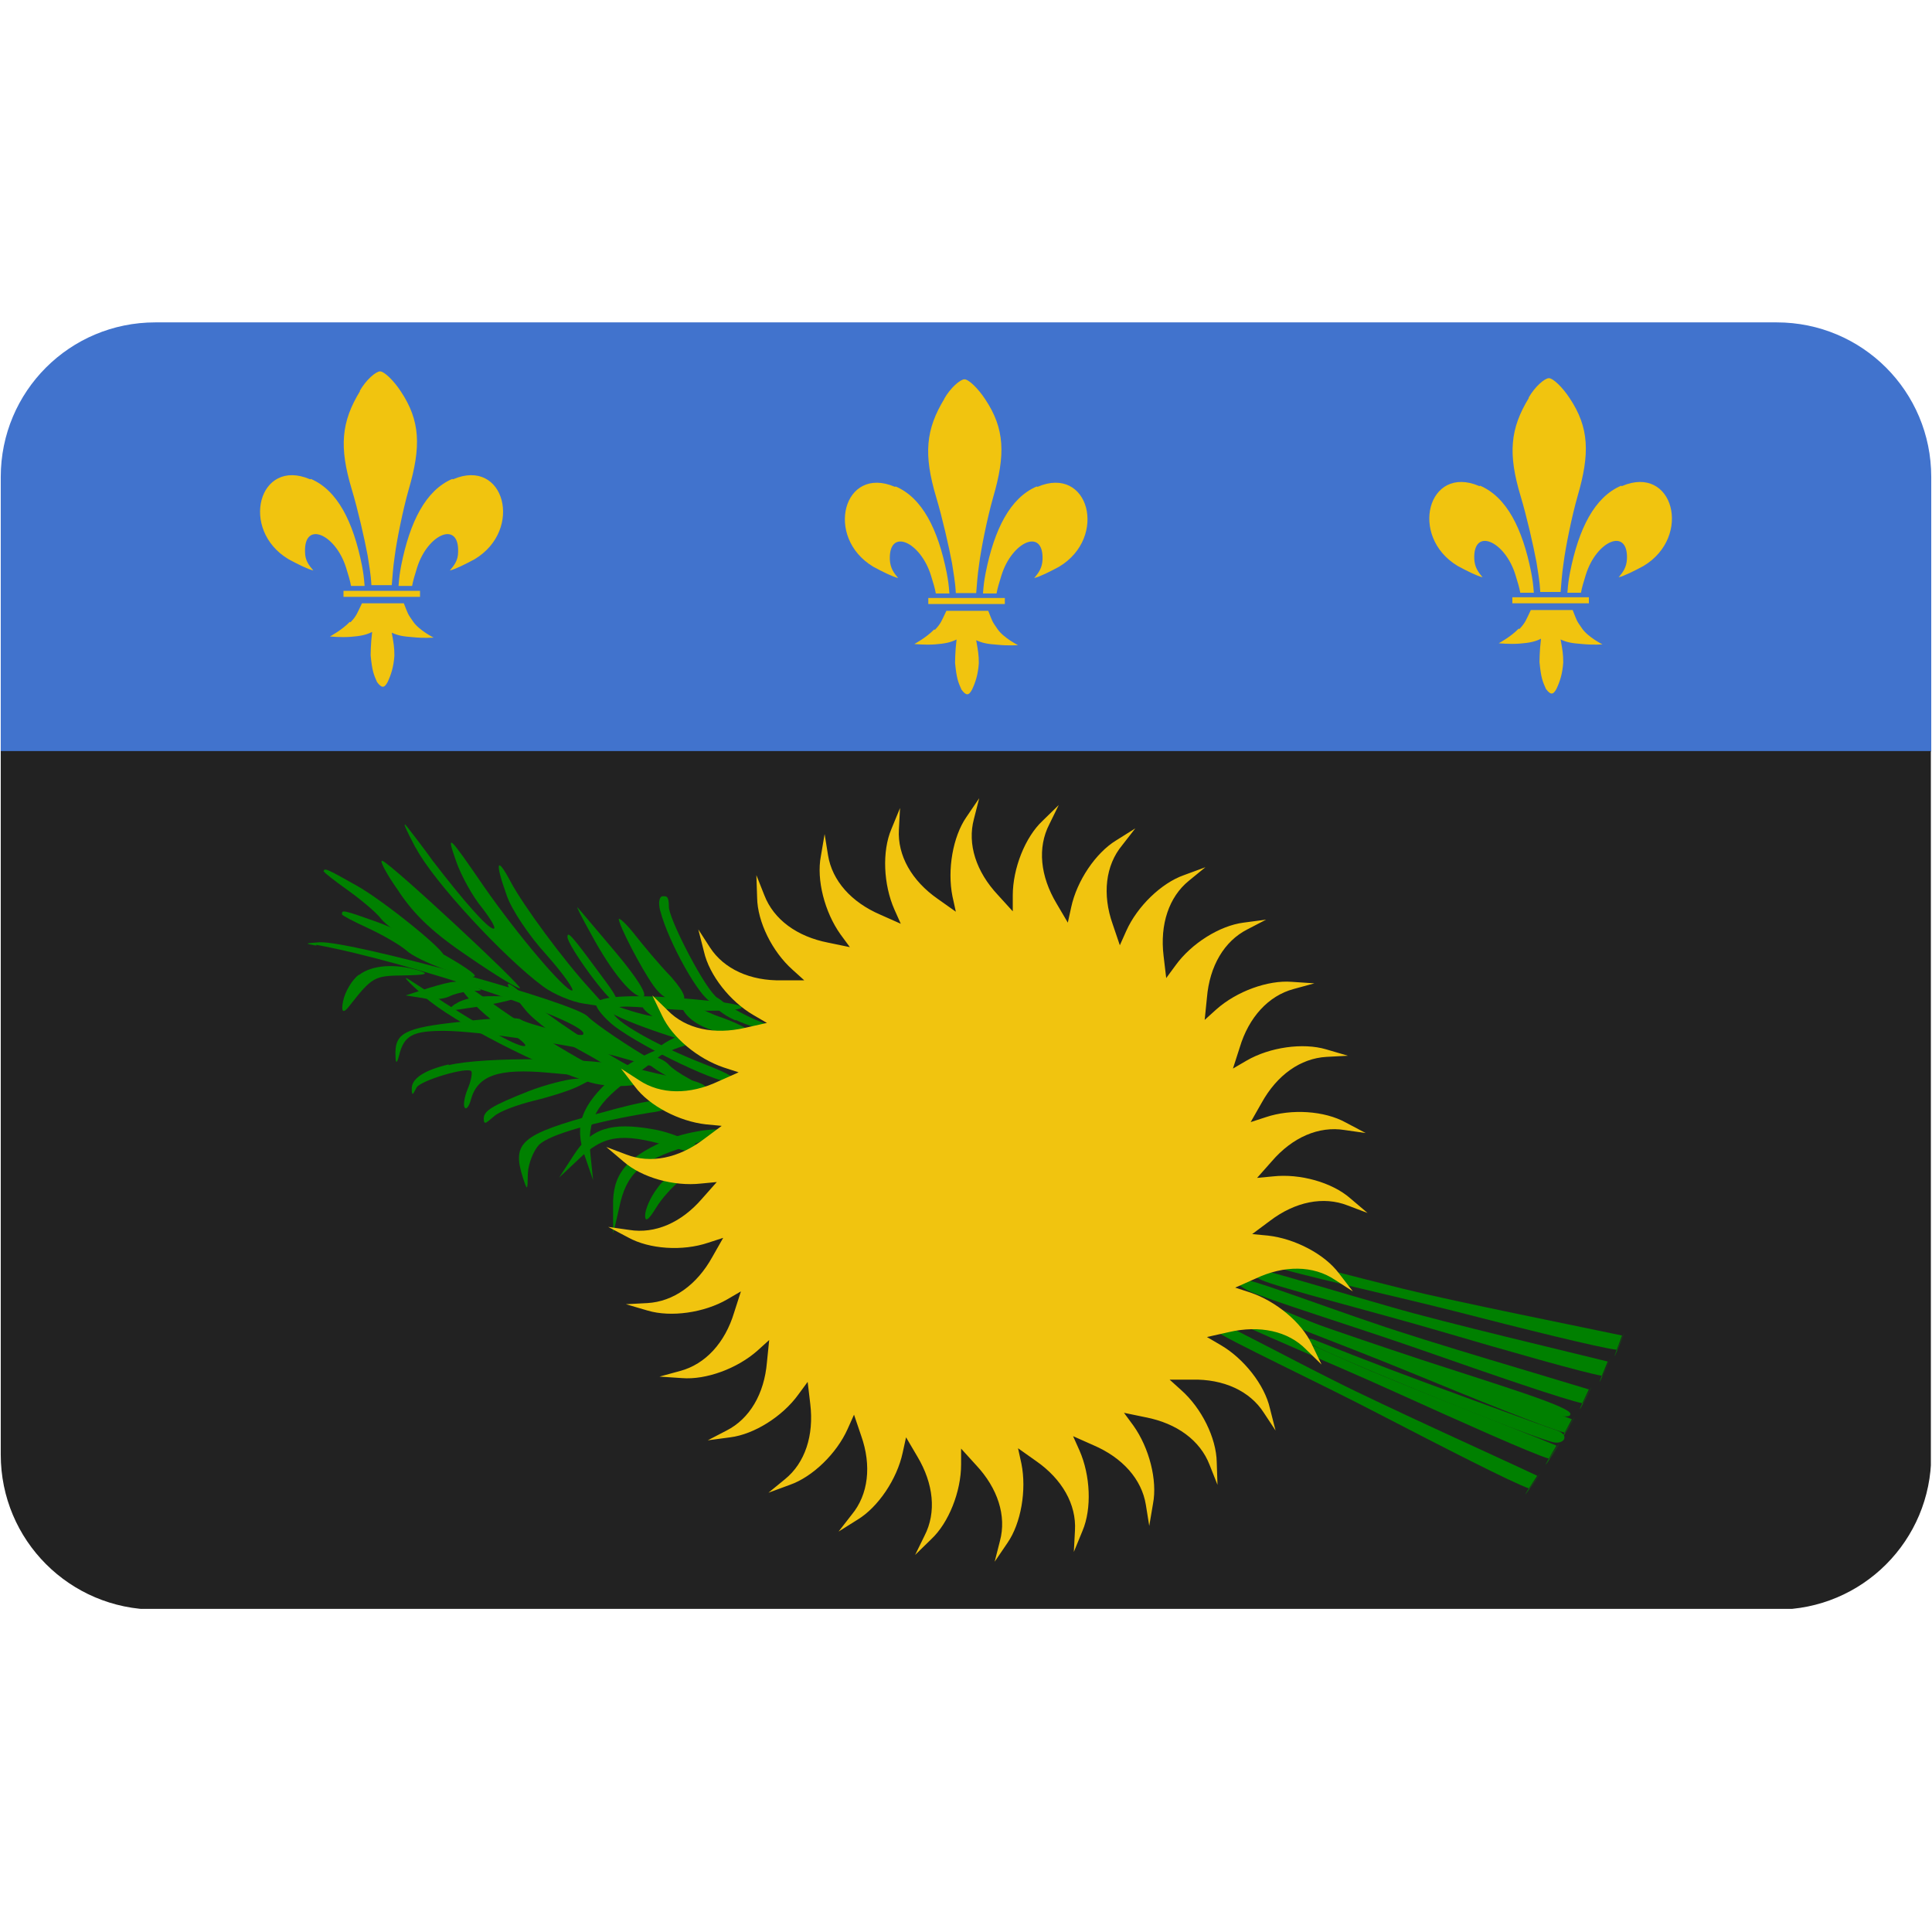 <!--?xml version="1.0" encoding="UTF-8"?-->
<svg viewBox="0 0 512.4 512.4" version="1.1" xmlns:xlink="http://www.w3.org/1999/xlink" xmlns="http://www.w3.org/2000/svg">
  <defs>
    <style>
      .cls-1 {
        fill: none;
      }

      .cls-2 {
        fill: #4173cd;
      }

      .cls-3 {
        clip-path: url(#clippath-1);
      }

      .cls-4 {
        clip-path: url(#clippath-3);
      }

      .cls-5 {
        clip-path: url(#clippath-4);
      }

      .cls-6 {
        clip-path: url(#clippath-2);
      }

      .cls-7 {
        clip-path: url(#clippath-5);
      }

      .cls-8 {
        fill: green;
      }

      .cls-9 {
        fill: #f1c40f;
      }

      .cls-10 {
        clip-path: url(#clippath);
      }

      .cls-11 {
        fill: #222;
      }
    </style>
    <clipPath id="clippath">
      <path d="M41.2,85.5h430c22.7,0,41,18.3,41,41v259.4c0,22.7-18.3,41-41,41H41.2c-22.7-.1-41-18.4-41-41.1V126.5c0-22.7,18.3-41,41-41h0Z" class="cls-1"></path>
    </clipPath>
    <clipPath id="clippath-1">
      <path d="M41.2,85.5h430c22.7,0,41,18.3,41,41v259.4c0,22.7-18.3,41-41,41H41.2c-22.7-.1-41-18.4-41-41.1V126.5c0-22.7,18.3-41,41-41h0Z" class="cls-1"></path>
    </clipPath>
    <clipPath id="clippath-2">
      <path d="M41.2,85.5h430c22.7,0,41,18.3,41,41v259.4c0,22.7-18.3,41-41,41H41.2c-22.7-.1-41-18.4-41-41.1V126.5c0-22.7,18.3-41,41-41h0Z" class="cls-1"></path>
    </clipPath>
    <clipPath id="clippath-3">
      <path d="M41.2,85.5h430c22.7,0,41,18.3,41,41v259.4c0,22.7-18.3,41-41,41H41.2c-22.7-.1-41-18.4-41-41.1V126.5c0-22.7,18.3-41,41-41h0Z" class="cls-1"></path>
    </clipPath>
    <clipPath id="clippath-4">
      <path d="M41.2,85.5h430c22.7,0,41,18.3,41,41v259.4c0,22.7-18.3,41-41,41H41.2c-22.6-.1-41-18.4-41-41.1V126.5c0-22.7,18.3-41,41-41h0Z" class="cls-1"></path>
    </clipPath>
    <clipPath id="clippath-5">
      <path d="M41.2,85.5h430.1c22.7,0,41,18.3,41,40.9v259.3c0,22.7-18.3,40.9-41,40.9H41.2c-22.7,0-41-18.2-41-40.9V126.5c0-22.7,18.3-40.9,41-40.9Z" class="cls-1"></path>
    </clipPath>
  </defs>
  <!-- Generator: Adobe Illustrator 28.7.1, SVG Export Plug-In . SVG Version: 1.2.0 Build 142)  -->
  <g>
    <g id="Layer_1">
      <g id="svg2">
        <g id="layer1">
          <g class="cls-10">
            <path d="M512.2,85.5v113.8H.2v-113.8h512Z" class="cls-2" id="rect3004"></path>
          </g>
          <g class="cls-3">
            <path d="M512.2,199.2H.2v227.5h511.9v-227.5h.1Z" class="cls-11" id="rect3006"></path>
          </g>
          <g>
            <g class="cls-6">
              <g id="g1326">
                <path d="M250.5,105.7c-5,8.2-5.6,14.8-2.2,26.2,1.6,5.3,3.4,13.2,4.2,17.5,1,6.1.9,6.6,1,7.9h5.4c.2-2.1.3-4.5.8-7.8.5-3.9,2.1-12,3.7-17.6,3.3-11.3,3.1-18.2-2.1-26-1.9-2.9-4.4-5.3-5.5-5.3s-3.7,2.2-5.4,5.2h0Z" class="cls-9" id="path1328"></path>
                <path d="M275,129c-7.1,3-11.3,11.4-13.6,23-.4,2.2-.5,2.9-.7,5.4h3.6c.3-1.6.6-2.5,1.3-4.8,2.8-9,11.2-12.7,10.9-4.2-.1,2.3-1.1,3.6-2.2,4.9,1.4-.3,4.2-1.7,6.6-3,13-7.8,7.9-27-5.7-21.2h-.2Z" class="cls-9" id="path1330"></path>
                <path d="M246.2,160.2h20.3v-1.6h-20.3v1.5h0Z" class="cls-9" id="path1332"></path>
                <path d="M247.8,166.9c-2.1,2.2-5.3,3.9-5.3,3.9,0,0,2.8.3,5.5.1,2.6-.2,4.1-.5,5.7-1.3-.4,3.2-.4,6.2-.4,6.2.4,4.1.8,5.1,1.7,7.1,1.2,1.6,1.9,1.7,2.8,0,.9-1.9,1.6-4,1.8-7,0-2.3-.2-3.3-.7-6.1,1.8.8,3,1,5.7,1.2,2.8.3,5.4.1,5.4.1,0,0-3.8-1.9-5.4-4.2s-1.3-1.9-2.5-4.9h-11.1c-1.3,2.7-1.4,3.3-3,5h-.2Z" class="cls-9" id="path1334"></path>
                <path d="M237.5,129c7.1,3,11.3,11.4,13.6,23,.4,2.2.5,2.9.7,5.4h-3.6c-.3-1.6-.6-2.5-1.3-4.8-2.8-9-11.2-12.7-10.9-4.2.1,2.3,1.1,3.6,2.2,4.9-1.4-.3-4.2-1.7-6.6-3-13-7.8-7.9-27,5.7-21.2h.2Z" class="cls-9" id="path1336"></path>
              </g>
            </g>
            <g class="cls-4">
              <g id="g1326-0">
                <path d="M95.5,103.7c-5,8.2-5.6,14.8-2.2,26.1,1.6,5.3,3.4,13.2,4.2,17.5,1,6.1.9,6.6,1,7.9h5.4c.2-2.1.3-4.5.8-7.8.5-3.9,2.1-12,3.7-17.6,3.3-11.3,3.1-18.2-2.1-26-1.9-2.9-4.4-5.3-5.5-5.3s-3.7,2.2-5.4,5.2h0Z" class="cls-9" id="path1328-4"></path>
                <path d="M120,127c-7.1,3-11.3,11.4-13.6,23-.4,2.2-.5,2.9-.7,5.4h3.6c.3-1.6.6-2.5,1.3-4.8,2.8-9,11.2-12.6,10.9-4.2,0,2.3-1.1,3.6-2.2,4.9,1.4-.3,4.2-1.7,6.6-3,13-7.8,7.9-27-5.7-21.2h-.2Z" class="cls-9" id="path1330-2"></path>
                <path d="M91.1,158.3h20.3v-1.6h-20.3v1.5h0Z" class="cls-9" id="path1332-1"></path>
                <path d="M92.8,164.9c-2.1,2.2-5.3,3.9-5.3,3.9,0,0,2.8.3,5.5.1,2.6-.2,4.1-.5,5.7-1.3-.4,3.2-.4,6.2-.4,6.2.4,4.1.8,5.1,1.7,7.1,1.2,1.6,1.9,1.7,2.8,0,.9-1.9,1.6-4,1.8-7,0-2.3-.2-3.3-.7-6.1,1.8.8,3,1,5.7,1.2,2.8.3,5.4.1,5.4.1,0,0-3.8-1.9-5.4-4.2s-1.3-1.9-2.5-4.9h-11.1c-1.3,2.7-1.4,3.3-3,5h-.2Z" class="cls-9" id="path1334-2"></path>
                <path d="M82.4,127c7.1,3,11.3,11.4,13.6,23,.4,2.2.5,2.9.7,5.4h-3.6c-.3-1.6-.6-2.5-1.3-4.8-2.8-9-11.2-12.6-10.9-4.2,0,2.3,1.1,3.6,2.2,4.9-1.4-.3-4.2-1.7-6.6-3-13-7.8-7.9-27,5.7-21.2h.2Z" class="cls-9" id="path1336-2"></path>
              </g>
            </g>
            <g class="cls-5">
              <g id="g1326-0-6">
                <path d="M405.5,105.5c-5,8.2-5.6,14.8-2.2,26.1,1.6,5.3,3.4,13.2,4.2,17.5,1,6.1.9,6.6,1,7.9h5.4c.2-2.1.3-4.5.8-7.8.5-3.9,2.1-12,3.7-17.6,3.3-11.3,3.1-18.2-2.1-26-1.9-2.9-4.4-5.3-5.5-5.3s-3.7,2.2-5.4,5.2h.1Z" class="cls-9" id="path1328-4-2"></path>
                <path d="M430,128.8c-7.1,3-11.3,11.4-13.6,23-.4,2.2-.5,2.9-.7,5.4h3.6c.3-1.6.6-2.5,1.3-4.8,2.8-9,11.2-12.6,10.9-4.2-.1,2.3-1.1,3.6-2.2,4.9,1.4-.3,4.2-1.7,6.6-3,13-7.8,7.9-27-5.7-21.2h-.2Z" class="cls-9" id="path1330-2-5"></path>
                <path d="M401.1,160h20.3v-1.6h-20.3v1.5h0Z" class="cls-9" id="path1332-1-4"></path>
                <path d="M402.8,166.7c-2.1,2.2-5.3,3.9-5.3,3.9,0,0,2.8.3,5.5.1,2.6-.2,4.1-.5,5.7-1.3-.4,3.2-.4,6.2-.4,6.2.4,4.1.8,5.1,1.7,7.1,1.2,1.6,1.9,1.7,2.8,0,.9-1.9,1.6-4,1.8-7,0-2.3-.2-3.3-.7-6.1,1.8.8,3,1,5.7,1.2,2.8.3,5.4.1,5.4.1,0,0-3.8-1.9-5.4-4.2s-1.3-1.9-2.5-4.9h-11.1c-1.3,2.7-1.4,3.3-3,5h-.2Z" class="cls-9" id="path1334-2-3"></path>
                <path d="M392.5,128.8c7.1,3,11.3,11.4,13.6,23,.4,2.2.5,2.9.7,5.4h-3.6c-.3-1.6-.6-2.5-1.3-4.8-2.8-9-11.2-12.6-10.9-4.2.1,2.3,1.1,3.6,2.2,4.9-1.4-.3-4.2-1.7-6.6-3-13-7.8-7.9-27,5.7-21.2h.2Z" class="cls-9" id="path1336-2-1"></path>
              </g>
            </g>
          </g>
          <g class="cls-7">
            <g id="g3061">
              <g>
                <path d="M326.1,343.1c0,.7,2.5,2.4,5.6,3.7,5.2,2.2,11.4,4.5,57.4,20.9,19.7,7.1,27.4,9.2,27.4,7.3s-17.8-7.3-39.6-14.4c-22-7.3-42.3-14.4-45.2-16-3.1-1.5-5.6-2.1-5.6-1.5h0Z" class="cls-8" id="path2271"></path>
                <path d="M347,356c.9,1.5,55.3,23.8,64.5,26.4,3.4,1,4.9-1.8,1.5-3-1-.3-11.3-4-22.7-8.2-17.5-6.4-26.3-9.7-42.1-16-1.3-.4-1.8-.1-1.2.7h0Z" class="cls-8" id="path2275"></path>
                <path d="M180.8,267.1c1.7,4.1,7.6,6.9,15.6,7.6,5.4.4,2.9-1.9-4.6-4.7-3.5-1.1-7.7-3.3-9.4-4.5-2.1-1.6-2.6-1.1-1.5,1.6h-.1Z" class="cls-8" id="path2245"></path>
                <path d="M105.8,236.5c4.3,6.4,9.2,11,18.7,17.4,7,4.8,13.1,8.5,13.4,8.2.6-.7-34.1-33-36.5-33.8-.9-.3,1,3.4,4.5,8.3h0Z" class="cls-8" id="path2217"></path>
                <path d="M195.1,270.5c3.2,1.5,7.3,2.7,9.4,2.8,2.5,0,1.8-.5-2.8-2.3-3.6-1.4-7.9-3.8-9.8-5.2-2.3-1.9-3.3-2-3.1-.3.2,1.4,2.8,3.6,6.2,5.1h.1Z" class="cls-8" id="path1415"></path>
                <path d="M175.1,241.5c2.1,8.3,10.7,23.6,13.6,24.2,2.7.4,2.7.3.4-2.2-3.7-4.3-11.7-20-11.7-23s-.7-2.8-1.6-2.8-1.3,1.5-.7,3.9h0Z" class="cls-8" id="path2221"></path>
                <path d="M85.9,231.1c0,.3,2.7,2.4,6.2,4.9s7.6,5.9,8.9,7.6c2.3,3.1,15.4,10.9,16.6,9.9,1.2-.8-15.7-14.5-22.8-18.5-8.5-4.8-8.8-4.9-9-3.8h.1Z" class="cls-8" id="path2495"></path>
                <path d="M90.7,242.5c0,.3,3.1,1.9,7,3.7s8.5,4.5,10.1,5.9c2.8,2.7,17.1,8,18.1,6.8,1-1-18-11.6-25.7-14.3-9.2-3.3-9.5-3.3-9.5-2.2h0Z" class="cls-8" id="path2223"></path>
                <path d="M156.8,247.8c5.6,10.4,11.4,17.2,13.8,16.5,1.2-.4-1.5-4.8-7.3-11.7-5.2-6.1-9.6-11.4-10.1-11.9s1.2,2.8,3.6,7.1h0Z" class="cls-8" id="path2225"></path>
                <path d="M164.1,243.7c0,1.6,5.8,12.9,9.2,17.7,1.9,2.7,4.2,4.2,6.7,4.2s1.8-2.1-1.9-6.4c-3.3-3.4-7.6-8.6-9.8-11.4-2.2-2.8-4.2-4.6-4.2-4h0Z" class="cls-8" id="path2227"></path>
                <path d="M150.5,248.5c0,2.2,10.8,17.1,12.5,17.1s-1.1-3.6-4.3-7.9c-7.2-9.8-8.2-10.8-8.2-9.2h0Z" class="cls-8" id="path2229"></path>
                <path d="M140.2,289.4c-9.8,3.9-11.9,5.2-11.9,7.3s1,.7,2.7-.6c1.3-1.3,6.2-3.1,10.7-4.2s9.8-2.8,11.9-3.9l3.7-1.9h-4.5c-2.4.1-8.2,1.6-12.6,3.3h0Z" class="cls-8" id="path2249"></path>
                <path d="M112.4,264.2c7.3,6.7,31.8,19.2,44.2,22.9,3.4,1,8.8,1.2,11.9.6l5.7-1.1-5.7-3c-9.1-4.7-24.1-14.7-29.5-19.6-5.9-5.3-5.7-3.5.3,3.8,2.3,2.9,9.2,8,15.3,11.2,6.1,3.3,10.4,6.3,9.7,6.6-1.8.7-18.5-8.9-31.3-17.8-13.8-9.8-14.4-10.1-9.3-3.7,2.5,3,7.2,7.2,10.6,9.1,3.3,2.1,5.6,4,4.9,4.2-1.4.5-10.1-4.2-21.4-11.5-3.2-2.2-7.5-4.9-9.3-6.1-2.1-1.3-.2.7,4,4.4h0Z" class="cls-8" id="path2474"></path>
                <path d="M113.5,262.1l-5.9,1.9,4.5.7c2.4.6,5.5.3,7-.4,1.3-.7,4-1.3,5.9-1.5,3.3,0,3.3-.1.4-1.3-3.7-1.6-4.6-1.6-11.9.6h0Z" class="cls-8" id="path2237"></path>
                <path d="M120.8,266.2c-2.5,1.9-2.4,2.1,3.1,1.2,3.3-.4,8-1.3,10.4-1.9,3.9-1,3.6-1.2-3.1-1.3-4.5-.1-8.6.7-10.4,2.1h0Z" class="cls-8" id="path2241"></path>
                <path d="M84,250.6c24.5,4.5,73.6,20.9,70.6,23.8-.7.7-14.5-2.7-16.5-4-.7-.7-8-.4-16,.6-15,1.6-17.5,3-17.2,9.1,0,2,.4,2,.9,0,1.3-5.5,3.6-6.7,12-6.7s34.4,3.7,45.5,6.7c14.8,4.2,15.3,4.2,10.4,1.5-6.4-3.6-16-10.1-17.8-12-3.3-3.7-62.5-20-71.1-19.7-4,.3-4.2.3-.9.9v-.2Z" class="cls-8" id="path2231"></path>
                <path d="M95.2,258.5c-1.8,1.3-3.7,4.5-4.2,7-.6,2.9,0,3.4,1.5,1.5,6.2-7.9,6.7-8.2,14.4-8.3,6.2-.1,7.1-.4,4.2-1.3-6.2-1.9-12.5-1.5-15.9,1.2h0Z" class="cls-8" id="path2235"></path>
                <path d="M170.8,267.6c1.2,2.1,12.8,7.9,13.6,7,.4-.4-.9-1.6-2.7-2.7-1.9-1-4.5-2.7-5.5-3.9-2.4-2.2-6.8-2.7-5.5-.4h0Z" class="cls-8" id="path2243"></path>
                <path d="M171.7,281.7c1.2,2.1,12.8,7.9,13.6,7s-.9-1.6-2.7-2.7c-1.9-1-4.5-2.7-5.5-3.9-2.4-2.2-6.8-2.7-5.5-.4h0Z" class="cls-8" id="path1533"></path>
                <path d="M155.1,264.1c.2-.2,3.6.9,7.5,2.4,4,1.5,9.1,3,11.3,3.1,3.9.2,17.6,6.7,17.5,8.3,0,1.5-20.8-4.9-28.1-8.6-8.7-4.4-8.9-4.6-8.2-5.3h0Z" class="cls-8" id="path3304"></path>
                <path d="M179.7,274.9c-2.8,1.1-5.6,3-6.4,4.4-1,1.6-.2,1.7,3.4-.1,2.8-1.4,6.8-2.6,9.1-2.7,2.8-.1,3.3-.8,1.5-1.9-1.5-.9-4.7-.8-7.6.3h0Z" class="cls-8" id="path3302"></path>
                <path d="M162.6,285.6c-8.5,7.6-10.3,12.9-7.6,20.7l2.3,6.7-.7-6.8c-1-9.4,1.5-13.6,11.7-21,4.8-3.4,8.6-6.6,8.5-6.8-.5-1.6-10.1,3.1-14.4,7.2h.2Z" class="cls-8" id="path3300"></path>
                <path d="M110.3,224.9c4.6,8.8,23.3,29,33.7,36.7,2.8,2.1,7.9,4.2,11,4.6l5.8.9-4.3-4.8c-7-7.6-17.7-22.1-21.1-28.5-3.7-7-4.2-5.2-1,3.7,1.2,3.6,5.9,10.7,10.5,15.7,4.6,5.2,7.6,9.5,6.8,9.5-1.9,0-14.4-14.7-23.3-27.5-9.6-14-10.1-14.4-7.4-6.7,1.3,3.7,4.3,9.2,6.8,12.2,2.4,3.1,3.9,5.6,3.1,5.6-1.5,0-8-7.4-16.2-18.1-2.2-3.1-5.3-7.1-6.7-8.9-1.5-1.9-.4.6,2.2,5.5h0Z" class="cls-8" id="path2215"></path>
                <path d="M158.1,266.4c0,1,2.2,3.7,4.9,5.8,7.9,5.9,28.8,15.9,31.5,14.8,1.6-.6-.9-2.2-8-4.9-12.5-4.9-23.9-11.4-23.9-13.7s4.9-1.3,17.1-.6c18.2,1,23.7-1,7.1-2.5-17.5-1.8-28.6-1.3-28.6,1h-.1Z" class="cls-8" id="path2239"></path>
                <path d="M119,282.3c-6.4,1.5-9.8,3.7-9.8,6.4s.6.9,1.3-.3c1.2-1.9,13.4-5.5,14.5-4.3.3.3,0,2.5-1,4.8-.9,2.2-1.2,4.5-.7,4.9.4.6,1.2-.6,1.6-2.2,1.8-6.4,7.3-8.3,20.5-7.1,6.7.6,14.1,1.3,16.5,1.5,2.5.1,5.9,1,7.7,2.1,3.9,2.1,18.8,2.2,17.5.1-.4-.7-3.3-1.8-6.4-2.2-3-.4-9.2-1.9-13.8-3.1-9.2-2.4-38.6-2.7-47.9-.4h0v-.2Z" class="cls-8" id="path2247"></path>
                <path d="M173.2,299.5c-11.2-2-16.5-.2-21,6.8l-3.9,6,5-4.7c6.7-6.6,11.6-7.2,23.8-3.7,5.7,1.7,10.5,2.8,10.6,2.5.9-1.4-8.6-6-14.5-6.9h0Z" class="cls-8" id="path3298"></path>
                <path d="M158.7,295.3c-20.6,5.6-23,7.7-20,17.1,1.2,3.6,1.2,3.4,1.3-1.2.1-2.5,1.5-6.1,3-7.6,2.7-2.7,14.7-6.1,29.4-8.5,3.6-.4,5.9-1.5,5.5-2.2-1.2-1.9-5.9-1.3-19.1,2.4h0Z" class="cls-8" id="path2253"></path>
                <path d="M176.2,302.6c-10.4,4.6-13.8,9.1-13.6,17.4v7.1c.1,0,1.6-6.7,1.6-6.7,1.9-9.2,5.6-12.5,17.7-16.3,5.6-1.8,10.2-3.6,10.2-3.9,0-1.6-10.5-.1-15.9,2.4h0Z" class="cls-8" id="path2257"></path>
                <path d="M174.2,315.3c-1.8,2.4-3.1,5.5-3.1,7.1s.7,1.5,2.8-1.9c1.6-2.7,4.5-5.8,6.2-7.1,2.3-1.6,2.4-2.4.3-2.4s-4.5,1.8-6.2,4.3h0Z" class="cls-8" id="path2263"></path>
                <path d="M334.6,339.5c4.8,2.1,29.8,8.4,47.5,13.6s38.4,11.1,42.9,11.8c6.5-14.3-5.4,12.4,1.4-3.8-8.8-2.2-43.6-10.4-57.6-14.5-12-3.4-29.1-8.6-33.5-9.6s-4.4.8-.7,2.5h0Z" class="cls-8" id="path2267"></path>
                <path d="M337.7,335.8c4.9,1.9,30.1,7.4,47.9,11.9,17.9,4.6,38.7,9.8,43.3,10.3,6-14.5-4.9,12.6,1.3-3.8-8.9-1.9-44-8.9-58.1-12.4-12.2-3-29.4-7.6-33.8-8.4s-4.4,1-.7,2.5h.1Z" class="cls-8" id="path2162"></path>
                <path d="M330.8,342.2c4.7,2.3,29.3,9.9,46.7,16,17.4,6.1,37.7,13.1,42.3,14,7.3-13.9-6,12.1,1.6-3.7-8.7-2.7-43-12.7-56.8-17.5-11.9-4-28.6-10.2-33-11.3-4.3-1.2-4.5.6-.9,2.4h0Z" class="cls-8" id="path2183"></path>
                <path d="M327.8,345.3c4.6,2.6,28.8,11.5,45.8,18.5s37,15.1,41.5,16.2c8-13.5-6.6,11.8,1.8-3.6-8.5-3.2-42.3-15-55.8-20.4-11.6-4.6-28.1-11.6-32.3-13.1s-4.5.4-1,2.4Z" class="cls-8" id="path2185"></path>
                <path d="M324.9,349.1c4.5,2.7,28.4,12.5,45.1,20.1,16.8,7.6,36.4,16.4,40.9,17.7,8.5-13.2-7,11.6,1.9-3.5-8.4-3.5-41.8-16.4-55-22.3-11.5-5-27.6-12.6-31.8-14.2s-4.5.2-1.1,2.3h0Z" class="cls-8" id="path2187"></path>
                <path d="M321.7,352.6c4.3,3,27.7,13.9,44,22.4,16.4,8.5,35.5,18.3,39.9,19.8,9.1-12.8-7.6,11.2,2.1-3.4-8.2-3.9-40.8-18.6-53.8-25.2-11.2-5.6-26.9-14-31.1-15.8-4.1-1.8-4.5,0-1.2,2.3h.1Z" class="cls-8" id="path2189"></path>
              </g>
              <g id="g2400">
                <path d="M270,384.1l4.8,3.4c6.9,4.8,10.7,11.5,10.3,18.4l-.3,5.7,2.3-5.6c2.5-5.9,2.1-14.7-.8-21.3l-1.7-3.8,5.4,2.4c7.7,3.3,12.8,9,13.9,15.8l.9,5.6,1-5.9c1.2-6.2-1-14.8-5.2-20.7l-2.5-3.4,5.8,1.2c8.2,1.6,14.4,6.1,16.9,12.6l2.1,5.3-.2-6c-.1-6.4-4-14.3-9.4-19.1l-3.1-2.8h5.9c8.4-.2,15.4,3,19.1,8.8l3.1,4.7-1.5-5.9c-1.4-6.2-6.9-13.2-13.1-16.8l-3.6-2.1,5.8-1.3c8.2-1.9,15.7-.3,20.5,4.6l4.1,4-2.6-5.4c-2.7-5.8-9.5-11.4-16.3-13.7l-4-1.3,5.4-2.4c7.6-3.6,15.3-3.5,21,.3l4.8,3.1-3.7-4.8c-3.8-5.1-11.7-9.2-18.8-10l-4.2-.4,4.7-3.5c6.7-5.1,14.2-6.6,20.6-4.1l5.3,2-4.6-3.9c-4.8-4.2-13.3-6.6-20.5-5.8l-4.2.4,3.9-4.4c5.5-6.4,12.5-9.4,19.3-8.3l5.6.8-5.3-2.8c-5.6-3.1-14.4-3.7-21.2-1.4l-4,1.3,2.9-5.1c4.1-7.4,10.3-11.8,17.2-12.2l5.7-.3-5.8-1.7c-6.1-1.8-14.9-.6-21.1,3l-3.6,2.1,1.8-5.6c2.4-8,7.6-13.7,14.3-15.5l5.5-1.5-6-.4c-6.3-.5-14.6,2.5-20,7.3l-3.1,2.8.6-5.9c.7-8.4,4.6-15,10.7-18.1l5-2.6-6,.8c-6.3.8-13.8,5.5-18,11.3l-2.5,3.4-.7-5.9c-1-8.3,1.4-15.6,6.7-19.9l4.4-3.6-5.7,2.1c-6,2.1-12.4,8.3-15.3,14.8l-1.7,3.8-1.9-5.6c-2.8-7.9-1.9-15.6,2.5-20.9l3.5-4.5-5.1,3.2c-5.4,3.3-10.4,10.7-11.9,17.7l-.9,4.1-3-5.1c-4.3-7.2-5.1-14.8-1.9-21l2.5-5.1-4.3,4.2c-4.6,4.3-7.9,12.6-7.9,19.8v4.2l-4-4.4c-5.7-6.1-8.1-13.4-6.3-20.1l1.4-5.5-3.4,5c-3.6,5.2-5.1,14-3.7,21l.9,4.1-4.8-3.4c-6.9-4.8-10.7-11.5-10.3-18.4l.3-5.7-2.3,5.6c-2.5,5.9-2.1,14.7.8,21.3l1.7,3.8-5.4-2.4c-7.7-3.3-12.8-9-13.9-15.8l-.9-5.6-1,5.9c-1.2,6.2,1,14.8,5.2,20.7l2.5,3.4-5.8-1.2c-8.2-1.6-14.4-6.1-16.9-12.6l-2.1-5.3.2,6c.1,6.4,4,14.3,9.4,19.1l3.1,2.8h-5.9c-8.4.2-15.4-3-19.1-8.7l-3.1-4.8,1.5,5.9c1.4,6.2,6.9,13.2,13.1,16.8l3.6,2.1-5.8,1.3c-8.2,1.9-15.7.3-20.5-4.6l-4.1-4,2.6,5.4c2.7,5.8,9.5,11.4,16.3,13.7l4,1.3-5.4,2.4c-7.6,3.6-15.3,3.5-21-.3l-4.8-3.1,3.7,4.8c3.8,5.1,11.7,9.2,18.8,10l4.2.4-4.7,3.5c-6.7,5.1-14.2,6.6-20.6,4.1l-5.3-2,4.6,3.9c4.8,4.2,13.3,6.6,20.5,5.8l4.2-.4-3.9,4.4c-5.5,6.4-12.5,9.4-19.3,8.3l-5.6-.8,5.3,2.8c5.6,3.1,14.4,3.7,21.2,1.4l4-1.3-2.9,5.1c-4.1,7.4-10.3,11.8-17.2,12.2l-5.7.3,5.8,1.7c6.1,1.8,14.9.6,21.1-3l3.6-2.1-1.8,5.6c-2.4,8-7.6,13.7-14.3,15.5l-5.5,1.5,6,.4c6.3.5,14.6-2.5,20-7.3l3.1-2.8-.6,5.9c-.7,8.4-4.6,15-10.7,18.1l-5,2.6,6-.8c6.3-.8,13.8-5.5,18-11.3l2.5-3.4.7,5.9c1,8.3-1.4,15.6-6.7,19.9l-4.4,3.6,5.7-2.1c6-2.1,12.4-8.3,15.3-14.8l1.7-3.8,1.9,5.6c2.8,7.9,1.9,15.6-2.5,20.9l-3.5,4.5,5.1-3.2c5.4-3.3,10.4-10.7,11.9-17.7l.9-4.1,3,5.1c4.3,7.2,5.1,14.8,1.9,21l-2.5,5.1,4.3-4.2c4.6-4.3,7.9-12.6,7.9-19.8v-4.2l4,4.4c5.7,6.1,8.1,13.4,6.3,20.1l-1.4,5.5,3.4-5c3.6-5.2,5.1-14,3.7-21l-.9-4.1" class="cls-9" id="path2404"></path>
              </g>
            </g>
          </g>
        </g>
      </g>
    </g>
  </g>
</svg>